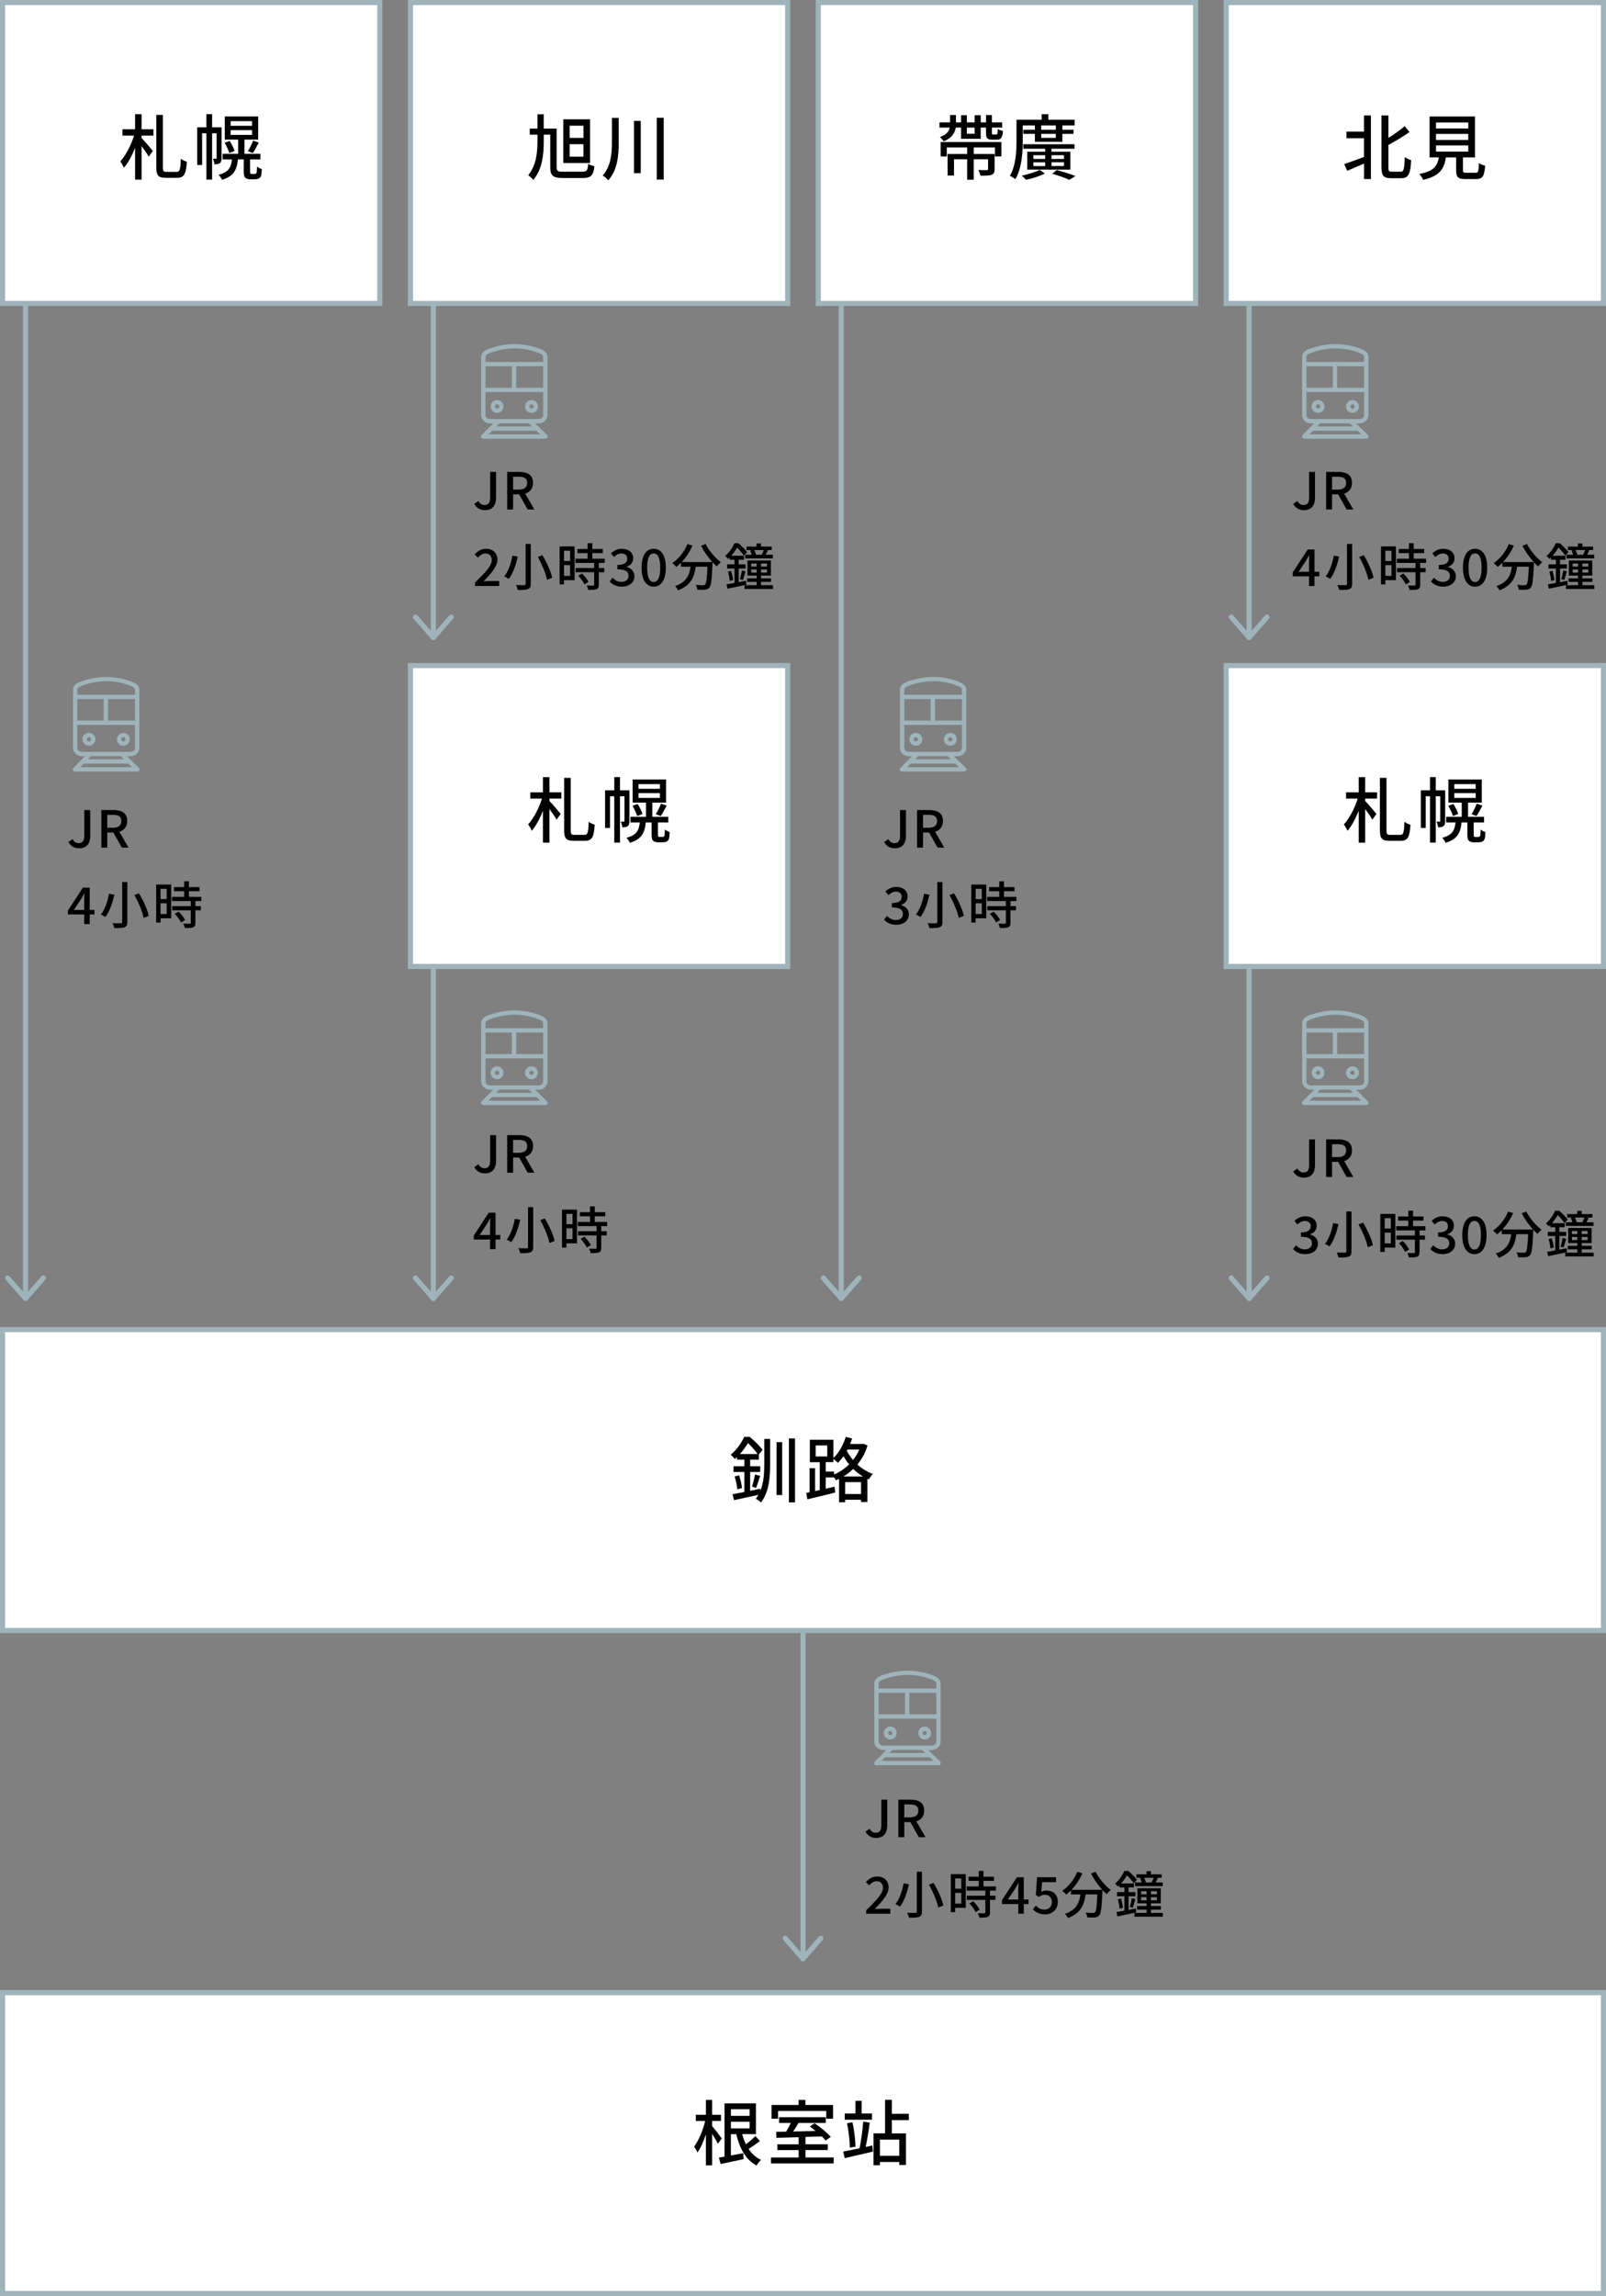 <?xml version="1.0" encoding="UTF-8"?><svg id="_レイヤー_2" xmlns="http://www.w3.org/2000/svg" viewBox="0 0 630 900.42"><rect x="0" y="0" width="630" height="900.42" fill="#808080" stroke="none"/><defs><style>.cls-1{fill:none;}.cls-1,.cls-2{stroke:#9fb4ba;stroke-linecap:round;stroke-linejoin:round;stroke-width:2px;}.cls-3,.cls-4,.cls-5,.cls-6{stroke-width:0px;}.cls-4{fill:#fff;}.cls-2,.cls-5,.cls-6{fill:#9fb4ba;}.cls-5{fill-rule:evenodd;}</style></defs><g id="_レイヤー"><path class="cls-3" d="m339.5,718.31l1.62-1.18c.62,1.14,1.42,1.6,2.38,1.6,1.48,0,2.22-.8,2.22-2.96v-10.02h2.32v10.24c0,2.64-1.28,4.76-4.28,4.76-1.98,0-3.34-.82-4.26-2.44Z"/><path class="cls-3" d="m352.41,705.75h4.82c3.04,0,5.32,1.1,5.32,4.28,0,2.28-1.22,3.64-3.08,4.22l3.6,6.24h-2.62l-3.34-5.94h-2.38v5.94h-2.32v-14.74Zm4.54,6.94c2.14,0,3.3-.88,3.3-2.66s-1.16-2.4-3.3-2.4h-2.22v5.06h2.22Z"/><path class="cls-3" d="m339.78,749.15c4.1-4.02,6.58-6.58,6.58-8.82,0-1.56-.84-2.6-2.5-2.6-1.16,0-2.12.74-2.9,1.64l-1.3-1.28c1.26-1.36,2.56-2.2,4.48-2.2,2.7,0,4.44,1.72,4.44,4.32s-2.38,5.26-5.44,8.46c.74-.08,1.68-.14,2.4-.14h3.74v1.96h-9.5v-1.34Z"/><path class="cls-3" d="m356.56,738.95c-.66,2.92-1.78,6.54-3.52,8.76-.46-.34-1.28-.8-1.78-.98,1.68-2.08,2.74-5.52,3.2-8.16l2.1.38Zm5.1-4.96v15.62c0,1.24-.32,1.78-1.1,2.1-.8.3-2.08.36-3.98.34-.12-.52-.44-1.4-.74-1.94,1.36.06,2.82.06,3.24.04.42-.02.56-.14.56-.54v-15.62h2.02Zm4.56,4.42c1.7,2.78,3.34,6.42,3.84,8.84l-2.02.8c-.42-2.36-2-6.08-3.62-8.96l1.8-.68Z"/><path class="cls-3" d="m378.85,748.19h-4.16v1.68h-1.72v-14.9h5.88v13.22Zm-4.16-11.54v4.02h2.4v-4.02h-2.4Zm2.4,9.88v-4.22h-2.4v4.22h2.4Zm11.26-5.1v2h2.14v1.64h-2.14v4.92c0,.96-.22,1.46-.88,1.74-.7.28-1.72.3-3.28.3-.08-.5-.34-1.22-.6-1.74,1.12.04,2.22.04,2.52.04.32-.02.42-.1.42-.38v-4.88h-7.28v-1.64h7.28v-2h-7.34v-1.64h4.76v-2.2h-4v-1.62h4v-2.28h1.86v2.28h4.12v1.62h-4.12v2.2h4.86v1.64h-2.32Zm-6.56,4.14c.96,1,2.06,2.36,2.5,3.32l-1.58.96c-.42-.96-1.46-2.38-2.42-3.42l1.5-.86Z"/><path class="cls-3" d="m399.45,746.69h-6.38v-1.54l5.86-8.98h2.68v8.74h1.86v1.78h-1.86v3.8h-2.16v-3.8Zm0-1.78v-3.62c0-.8.06-2.08.1-2.88h-.08c-.36.72-.76,1.4-1.18,2.14l-2.9,4.36h4.06Z"/><path class="cls-3" d="m405.18,748.79l1.1-1.5c.84.84,1.9,1.58,3.44,1.58,1.66,0,2.92-1.12,2.92-2.94s-1.12-2.88-2.8-2.88c-.94,0-1.5.28-2.36.84l-1.12-.72.44-7h7.46v1.94h-5.46l-.34,3.78c.64-.32,1.22-.5,2.02-.5,2.46,0,4.48,1.38,4.48,4.46s-2.38,4.9-4.96,4.9c-2.32,0-3.78-.94-4.82-1.96Z"/><path class="cls-3" d="m429.75,734.01c1.28,2.6,3.8,5.54,5.96,7.14-.48.4-1.2,1.14-1.56,1.66-.54-.46-1.12-1.02-1.68-1.64,0,.18,0,.6-.02.78-.26,6.06-.54,8.38-1.22,9.16-.46.58-.92.72-1.64.82-.68.08-1.9.06-3.1,0-.02-.56-.28-1.34-.62-1.88,1.22.12,2.36.14,2.82.14.4,0,.64-.06.86-.28.46-.48.72-2.36.92-7h-4.62c-.5,3.88-1.78,7.38-6.92,9.26-.2-.48-.76-1.28-1.18-1.66,4.6-1.52,5.66-4.44,6.08-7.6h-3.74v-1.54c-.58.6-1.2,1.14-1.82,1.62-.34-.4-1.14-1.14-1.58-1.48,2.48-1.68,4.68-4.42,5.92-7.46l1.98.58c-1.04,2.42-2.54,4.66-4.24,6.46h12.04c-1.66-1.82-3.3-4.14-4.44-6.36l1.8-.72Z"/><path class="cls-3" d="m445.71,749.97c-2.58.58-5.32,1.14-7.38,1.56l-.38-1.7c.88-.14,1.96-.32,3.14-.54v-5.66h-2.92v-1.62h2.92v-1.82h-1.92v-.88c-.2.18-.4.38-.62.58-.24-.38-.8-.94-1.14-1.18,1.74-1.48,2.98-3.44,3.62-5h1.58c1.2,1.02,2.66,2.46,3.38,3.46l-1.22,1.42c-.56-.86-1.66-2.2-2.7-3.16-.56.98-1.3,2.1-2.26,3.18h5v1.58h-2.1v1.82h2.7v1.62h-2.7v5.36c.94-.18,1.92-.38,2.86-.56l.14,1.54Zm-5.98-5.44c.38,1.18.7,2.64.78,3.62l-1.32.34c-.04-.98-.34-2.5-.68-3.64l1.22-.32Zm3.48,3.28c.3-.94.64-2.44.78-3.44l1.4.36c-.34,1.16-.7,2.5-1,3.4l-1.18-.32Zm12.96,2.36v1.48h-11.16v-1.48h4.76v-1.3h-3.74v-1.38h3.74v-1.08h-3.6v-5.92h9.18v5.92h-3.86v1.08h3.92v1.38h-3.92v1.3h4.68Zm-8.32-13.78h-2.06v-1.36h3.94v-1.24h1.76v1.24h4.2v1.36h-2.08l.6.16c-.3.6-.6,1.2-.88,1.68h2.78v1.44h-10.86v-1.44h2.58c-.12-.52-.38-1.2-.62-1.7l.64-.14Zm-.2,6.48h2.12v-1.2h-2.12v1.2Zm2.12,2.36v-1.22h-2.12v1.22h2.12Zm1.98-7.04c.28-.5.6-1.22.8-1.8h-3.76c.32.6.62,1.3.7,1.76l-.32.08h2.72l-.14-.04Zm2.06,3.48h-2.32v1.2h2.32v-1.2Zm0,2.34h-2.32v1.22h2.32v-1.22Z"/><polyline class="cls-1" points="322 760.12 315 768.12 308 760.12"/><line class="cls-2" x1="315" y1="638.12" x2="315" y2="768.12"/><path class="cls-5" d="m356.07,655.17c-3.27,0-6.57.61-9.87,1.76-.03.01-.06.02-.09.03-.03,0-.05.02-.08.03h-.01c-.66.24-1.34.52-1.92.99-.61.49-1.11,1.26-1.11,2.19v2.78h0s0,.04,0,.07c0,.03,0,.05,0,.08v19.9c0,1.81,1.57,3.25,3.41,3.25h1.3l-4.52,4.57c-.63.63-.1,1.44.71,1.44h24.2c.98,0,1.25-.94.66-1.51-1.55-1.51-3.08-3-4.62-4.49h1.45c1.84,0,3.41-1.44,3.41-3.25v-22.83c0-.93-.51-1.69-1.12-2.17-.61-.48-1.31-.77-1.99-1.03-3.23-1.21-6.51-1.8-9.81-1.79h0Zm0,1.67c3.1,0,6.17.55,9.22,1.7.63.24,1.2.49,1.54.76.34.27.47.46.47.86v2h-22.63v-2c0-.4.13-.6.47-.87.33-.26.85-.51,1.45-.72,0,0,.02,0,.03,0h0s.04-.02.05-.03c.03,0,.05-.02.08-.03,3.14-1.11,6.24-1.67,9.31-1.67h0Zm-11.39,7.01h10.34v8.44h-10.34v-8.44Zm12.03,0h10.6v8.44h-10.6v-8.44Zm-12.03,10.13h22.63v9.01c0,.84-.75,1.57-1.73,1.57h-19.18c-.98,0-1.73-.73-1.73-1.57v-9.01h0Zm5.4,12.26h11.63l1.25,1.21h-14.08l1.2-1.21Zm-2.86,2.9h17.48l1.46,1.42h-20.35l1.41-1.42h0Z"/><path class="cls-5" d="m349.23,677.09c-1.39,0-2.53,1.14-2.53,2.53s1.14,2.53,2.53,2.53,2.53-1.14,2.53-2.53-1.14-2.53-2.53-2.53Zm0,1.69c.48,0,.84.37.84.84s-.37.84-.84.84-.84-.37-.84-.84.37-.84.84-.84Z"/><path class="cls-5" d="m362.74,677.1c-1.39,0-2.53,1.14-2.53,2.53s1.14,2.53,2.53,2.53,2.53-1.14,2.53-2.53-1.14-2.53-2.53-2.53Zm0,1.69c.48,0,.84.37.84.84s-.37.84-.84.84-.84-.37-.84-.84.37-.84.84-.84Z"/><rect class="cls-4" x="1" y="1" width="148" height="118"/><path class="cls-6" d="m148,2v116H2V2h146m2-2H0v120h150V0h0Z"/><path class="cls-3" d="m55.54,50.71h4.65v2.46h-4.65v.95c1.04,1.06,3.81,4.28,4.42,5.07l-1.62,2.24c-.56-1.04-1.74-2.72-2.8-4.14v13.16h-2.55v-12.52c-1.2,3.08-2.77,6.02-4.4,7.87-.28-.76-.95-1.88-1.4-2.52,2.16-2.32,4.28-6.44,5.4-10.11h-4.56v-2.46h4.96v-5.94h2.55v5.94Zm13.78,16.69c1.23,0,1.46-1.01,1.62-5.12.59.45,1.65.95,2.35,1.15-.31,4.65-.95,6.3-3.81,6.3h-4.42c-2.97,0-3.75-.9-3.75-4.2v-20.47h2.58v20.52c0,1.54.25,1.82,1.46,1.82h3.98Z"/><path class="cls-3" d="m86.9,61.97c0,.9-.11,1.6-.64,1.99-.53.42-1.18.48-2.13.48-.03-.64-.34-1.62-.64-2.21h1.26c.17,0,.22-.06.22-.31v-9.66h-1.76v18.17h-2.24v-18.17h-1.68v12.43h-1.93v-14.76h3.61v-5.18h2.24v5.18h3.7v12.04Zm12.8,6.24c.22,0,.5,0,.64-.08.14-.06.28-.25.36-.59.06-.36.08-1.18.11-2.24.42.42,1.29.81,1.9,1.04-.06,1.09-.17,2.27-.34,2.72-.2.5-.53.81-.98,1.01-.39.17-1.09.25-1.6.25h-1.62c-.7,0-1.43-.17-1.88-.56-.5-.42-.67-.95-.67-2.58v-4.65h-2.3c-.39,4.09-1.62,6.58-6.24,7.98-.22-.59-.87-1.51-1.34-1.96,3.95-1.04,4.9-2.86,5.24-6.02h-3.67v-2.21h6.1v-5.57h-5.24v-9.07h13.1v9.07h-5.38v5.57h6.27v2.21h-4.06v4.79c0,.42.03.67.17.79.11.08.25.11.5.11h.9Zm-9.58-12.94c.78,1.23,1.6,2.88,1.9,3.92l-2.07.84c-.28-1.06-1.09-2.77-1.82-4.03l1.99-.73Zm.36-5.94h8.4v-1.82h-8.4v1.82Zm0,3.58h8.4v-1.88h-8.4v1.88Zm6.75,6.38c.73-1.09,1.6-2.91,2.07-4.14l2.21.78c-.76,1.48-1.62,3.05-2.32,4.09l-1.96-.73Z"/><rect class="cls-4" x="161" y="1" width="148" height="118"/><path class="cls-6" d="m308,2v116h-146V2h146m2-2h-150v120h150V0h0Z"/><path class="cls-3" d="m228.42,67.35c1.79,0,2.1-.53,2.32-3.11.62.39,1.68.81,2.44.95-.42,3.53-1.26,4.62-4.59,4.62h-7.7c-3.89,0-5.04-.84-5.04-4.26v-12.74h-2.55v2.35c0,5.63-.5,10.92-4.06,15.4-.48-.59-1.37-1.37-2.02-1.85,3.19-4,3.61-8.82,3.61-13.55v-2.35h-3.02v-2.38h3.02v-5.63h2.46v5.63h5.07v15.09c0,1.54.36,1.82,2.6,1.82h7.45Zm3.05-3.42h-10.5v-17.14h10.5v17.14Zm-2.58-14.64h-5.43v4.79h5.43v-4.79Zm0,7.25h-5.43v4.9h5.43v-4.9Z"/><path class="cls-3" d="m242.7,46.23v9.49c0,5.35-.42,10.81-4.06,14.98-.5-.59-1.54-1.46-2.21-1.88,3.22-3.67,3.61-8.4,3.61-13.1v-9.49h2.66Zm8.65,1.18v20.52h-2.66v-20.52h2.66Zm9.02-1.23v24.25h-2.74v-24.25h2.74Z"/><rect class="cls-4" x="321" y="1" width="148" height="118"/><path class="cls-6" d="m468,2v116h-146V2h146m2-2h-150v120h150V0h0Z"/><path class="cls-3" d="m374.92,50.04c-.31,1.99-1.43,4.03-4.73,5.4-.31-.5-.98-1.29-1.48-1.71,2.66-.87,3.58-2.32,3.86-3.7h-4.03v-2.04h4.14v-2.86h2.32v2.86h2.02v-2.8h2.27v2.8h3.05v-2.8h2.38v2.8h2.07v-2.86h2.32v2.86h4.03v2.04h-4.03v2.02c0,.62.06.7.5.7h1.23c.42,0,.5-.31.56-2.18.48.34,1.4.67,2.04.84-.22,2.6-.81,3.36-2.35,3.36h-1.9c-1.99,0-2.41-.64-2.41-2.72v-2.02h-2.07v4.4h-7.7v-4.4h-2.1Zm-5.91,5.66h23.8v5.66h-2.52v-3.53h-8.32v2.55h8.2v5.94c0,1.18-.28,1.88-1.2,2.24-.92.34-2.3.34-4.37.34-.11-.64-.45-1.6-.81-2.24,1.43.06,2.91.06,3.28.06.42-.03.53-.11.53-.45v-3.81h-5.63v8.01h-2.58v-8.01h-5.15v6.38h-2.52v-8.46h7.67v-2.55h-7.98v3.53h-2.41v-5.66Zm10.28-5.66v2.41h3.05v-2.41h-3.05Z"/><path class="cls-3" d="m401.22,55.11c0,4.45-.36,10.89-2.91,15.15-.48-.39-1.57-1.06-2.16-1.32,2.38-4,2.6-9.69,2.6-13.83v-8.15h9.86v-2.18h2.63v2.18h10.3v2.24h-4.79v1.68h4.37v1.62h-4.37v3.11h-10.78v-3.11h-4.56v-1.62h4.56v-1.68h-4.76v5.91Zm8.65,12.94c-1.96,1.01-5.04,2.02-7.42,2.46-.36-.45-1.09-1.21-1.6-1.65,2.41-.45,5.46-1.43,7-2.24l2.02,1.43Zm2.6-9.72v1.18h7.42v7h-16.91v-7h7.03v-1.18h-8.6v-1.76h20.08v1.76h-9.02Zm-7.11,4h4.65v-1.46h-4.65v1.46Zm0,2.8h4.65v-1.48h-4.65v1.48Zm8.82-15.93h-5.74v1.68h5.74v-1.68Zm0,3.3h-5.74v1.57h5.74v-1.57Zm-1.71,8.37v1.46h4.93v-1.46h-4.93Zm4.93,2.77h-4.93v1.48h4.93v-1.48Zm-2.86,3.05c2.6.7,5.6,1.65,7.36,2.35l-2.41,1.48c-1.48-.67-4.14-1.65-6.72-2.38l1.76-1.46Z"/><rect class="cls-4" x="1" y="521.42" width="628" height="118"/><path class="cls-6" d="m628,522.42v116H2v-116h626m2-2H0v120h630v-120h0Z"/><path class="cls-3" d="m299.8,564.3h2.3v9.69c0,5.38-.34,10.86-3.56,15.23-.48-.45-1.43-1.18-2.04-1.48.36-.48.7-.98.98-1.51-3.36.76-6.89,1.48-9.52,2.07l-.62-2.32c1.29-.25,2.88-.53,4.65-.9v-7.84h-4.26v-2.24h4.26v-2.6h-2.88v-.98c-.28.25-.56.53-.87.78-.36-.56-1.15-1.37-1.62-1.71,2.55-2.07,4.34-4.82,5.29-7h2.21c1.79,1.48,3.98,3.61,5.04,5.1l-1.48,1.74v2.07h-3.42v2.6h3.95v2.24h-3.95v7.39c1.29-.25,2.63-.53,3.95-.81l.06.78c1.34-3.28,1.54-6.94,1.54-10.64v-9.66Zm-9.88,14.28c.56,1.57,1.04,3.61,1.15,4.96l-1.85.53c-.08-1.37-.53-3.47-1.04-5.04l1.74-.45Zm7.28-8.37c-.9-1.26-2.41-3.02-3.81-4.31-.78,1.34-1.82,2.86-3.14,4.31h6.94Zm-2.18,12.79c.39-1.29.92-3.36,1.15-4.76l2.02.56c-.53,1.62-1.09,3.47-1.6,4.68l-1.57-.48Zm9.6-17.44h2.21v20.72h-2.21v-20.72Zm7.25-1.46v25.06h-2.41v-25.06h2.41Z"/><path class="cls-3" d="m340.32,566.85c-.87,2.91-2.27,5.4-4,7.48,1.71,1.54,3.72,2.83,6.1,3.67-.5.48-1.26,1.51-1.6,2.16l-.56-.22v9.1h-2.49v-.9h-6.24v.98h-2.38v-9.16c-.42.2-.81.39-1.23.56-.17-.34-.45-.76-.73-1.15v.03h-3.28v4.42l3.47-.81.25,2.3c-3.84.98-7.9,1.96-10.92,2.66l-.45-2.52c.42-.08.87-.17,1.34-.25v-9.44h2.13v8.99l1.85-.42v-10.92h-3.89v-8.79h9.24v7.17c2.1-2.04,3.86-5.07,4.84-8.29l2.52.62c-.25.73-.53,1.46-.84,2.16h4.76l.45-.11,1.65.7Zm-20.36,4.31h4.56v-4.31h-4.56v4.31Zm7.22,7.08c2.1-.9,4.14-2.24,5.91-3.98-.9-1.06-1.6-2.16-2.21-3.22-.67.98-1.43,1.88-2.16,2.63-.39-.42-1.2-1.09-1.79-1.54v1.26h-3.02v3.7h3.28v1.15Zm11.37.78c-1.46-.84-2.74-1.88-3.86-2.97-1.18,1.15-2.49,2.16-3.86,2.97h7.73Zm-.78,6.86v-4.65h-6.24v4.65h6.24Zm-5.35-17.42l-.25.5c.64,1.2,1.43,2.41,2.44,3.58,1.01-1.23,1.85-2.6,2.49-4.09h-4.68Z"/><rect class="cls-4" x="1" y="781.42" width="628" height="118"/><path class="cls-6" d="m628,782.42v116H2v-116h626m2-2H0v120h630v-120h0Z"/><path class="cls-3" d="m281.59,840.68c-.45-.95-1.37-2.52-2.24-3.87v12.35h-2.44v-12.12c-.92,2.8-2.1,5.4-3.33,7.11-.28-.73-.9-1.76-1.29-2.35,1.76-2.32,3.5-6.44,4.34-10.05h-3.67v-2.41h3.95v-5.85h2.44v5.85h3.47v2.41h-3.47v1.99c.81.92,3.25,4.14,3.78,4.9l-1.54,2.04Zm16.52-1.04c-1.43,1.04-3.05,2.21-4.45,3.08,1.26,1.9,2.86,3.39,4.87,4.31-.56.5-1.37,1.51-1.74,2.21-4.23-2.24-6.64-6.69-7.98-12.32h-2.1v8.37c1.54-.28,3.19-.59,4.84-.9l.17,2.32c-3.14.7-6.47,1.37-9.02,1.93l-.7-2.52c.64-.11,1.4-.22,2.21-.36v-20.89h12.32v12.04h-5.4c.39,1.43.87,2.77,1.48,4,1.32-1.01,2.77-2.27,3.72-3.25l1.76,1.96Zm-11.4-12.49v2.6h7.34v-2.6h-7.34Zm0,7.53h7.34v-2.63h-7.34v2.63Z"/><path class="cls-3" d="m327.03,846.08v2.32h-24.58v-2.32h10.84v-2.91h-8.34v-2.27h8.34v-2.77c-3.28.08-6.33.17-8.71.25l-.11-2.38c1.15,0,2.49-.03,3.92-.06.64-1.04,1.32-2.3,1.85-3.42h-4.62v-2.24h18.31v2.24h-10.67c-.67,1.12-1.4,2.32-2.13,3.36,2.77-.06,5.8-.14,8.82-.2-.76-.62-1.54-1.23-2.27-1.74l1.88-1.29c2.24,1.51,5.01,3.78,6.33,5.35l-2.04,1.43c-.36-.48-.9-1.04-1.48-1.62-2.13.08-4.31.14-6.41.22v2.86h8.76v2.27h-8.76v2.91h11.09Zm-21.81-15.2h-2.55v-5.4h10.61v-1.99h2.66v1.99h10.84v5.4h-2.66v-3.05h-18.9v3.05Z"/><path class="cls-3" d="m342.18,841.35l.25,2.41c-3.86.92-8.01,1.88-11.09,2.58l-.53-2.6c1.74-.31,4-.78,6.47-1.29l-.08-.03c.56-2.72,1.2-7.25,1.43-10.44l2.55.45c-.42,3.14-1.01,6.86-1.6,9.52l2.6-.59Zm-.11-10.08h-10.7v-2.44h4.2v-4.98h2.44v4.98h4.06v2.44Zm-8.71,10.92c0-2.55-.45-6.5-1.09-9.55l2.13-.36c.67,3.02,1.15,6.92,1.2,9.55l-2.24.36Zm16.49-10.75v5.18h5.54v12.4h-2.63v-1.18h-7.59v1.29h-2.52v-12.52h4.54v-13.16h2.66v5.49h6.66v2.49h-6.66Zm2.91,7.64h-7.59v6.33h7.59v-6.33Z"/><rect class="cls-4" x="481" y="1" width="148" height="118"/><path class="cls-6" d="m628,2v116h-146V2h146m2-2h-150v120h150V0h0Z"/><path class="cls-3" d="m535.09,45.28h2.69v24.92h-2.69v-6.05c-2.32,1.01-4.7,2.04-6.61,2.83l-1.18-2.63c1.93-.64,4.87-1.71,7.78-2.8v-7.34h-6.89v-2.6h6.89v-6.33Zm14.42,22.06c1.2,0,1.37-1.2,1.57-5.74.67.5,1.76,1.04,2.49,1.2-.25,5.18-.95,7.08-3.84,7.08h-4.14c-2.83,0-3.67-.98-3.67-4.37v-20.24h2.72v8.82c2.38-1.46,4.73-3.19,6.36-4.62l1.9,2.3c-2.38,1.74-5.43,3.53-8.26,5.07v8.74c0,1.51.2,1.76,1.32,1.76h3.56Z"/><path class="cls-3" d="m578.77,67.77c1.09,0,1.26-.45,1.37-3.84.56.48,1.71.87,2.44,1.06-.31,4.2-1.04,5.24-3.56,5.24h-4.14c-2.94,0-3.67-.78-3.67-3.42v-5.07h-4.03c-.64,4.45-2.38,7.31-8.93,8.79-.25-.67-.95-1.76-1.48-2.3,5.74-1.12,7.11-3.16,7.64-6.5h-3.61v-16.04h17.81v16.04h-4.73v5.07c0,.84.2.95,1.32.95h3.58Zm-15.46-17.39h12.66v-2.35h-12.66v2.35Zm0,4.51h12.66v-2.38h-12.66v2.38Zm0,4.56h12.66v-2.41h-12.66v2.41Z"/><rect class="cls-4" x="161" y="261" width="148" height="118"/><path class="cls-6" d="m308,262v116h-146v-116h146m2-2h-150v120h150v-120h0Z"/><path class="cls-3" d="m215.54,310.71h4.65v2.46h-4.65v.95c1.04,1.06,3.81,4.28,4.42,5.07l-1.62,2.24c-.56-1.04-1.74-2.71-2.8-4.14v13.16h-2.55v-12.52c-1.2,3.08-2.77,6.02-4.4,7.87-.28-.76-.95-1.88-1.4-2.52,2.16-2.32,4.28-6.44,5.4-10.11h-4.56v-2.46h4.96v-5.94h2.55v5.94Zm13.78,16.69c1.23,0,1.46-1.01,1.62-5.12.59.45,1.65.95,2.35,1.15-.31,4.65-.95,6.3-3.81,6.3h-4.42c-2.97,0-3.75-.9-3.75-4.2v-20.47h2.58v20.52c0,1.54.25,1.82,1.46,1.82h3.98Z"/><path class="cls-3" d="m246.9,321.97c0,.9-.11,1.6-.64,1.99-.53.42-1.18.48-2.13.48-.03-.64-.34-1.62-.64-2.21h1.26c.17,0,.22-.06.22-.31v-9.66h-1.76v18.17h-2.24v-18.17h-1.68v12.43h-1.93v-14.76h3.61v-5.18h2.24v5.18h3.7v12.04Zm12.8,6.24c.22,0,.5,0,.64-.08.14-.06.28-.25.36-.59.06-.36.08-1.18.11-2.24.42.42,1.29.81,1.9,1.04-.06,1.09-.17,2.27-.34,2.72-.2.5-.53.81-.98,1.01-.39.17-1.09.25-1.6.25h-1.62c-.7,0-1.43-.17-1.88-.56-.5-.42-.67-.95-.67-2.58v-4.65h-2.3c-.39,4.09-1.62,6.58-6.24,7.98-.22-.59-.87-1.51-1.34-1.96,3.95-1.04,4.9-2.86,5.24-6.02h-3.67v-2.21h6.1v-5.57h-5.24v-9.07h13.1v9.07h-5.38v5.57h6.27v2.21h-4.06v4.79c0,.42.03.67.17.78.11.08.25.11.5.11h.9Zm-9.58-12.94c.78,1.23,1.6,2.88,1.9,3.92l-2.07.84c-.28-1.06-1.09-2.77-1.82-4.03l1.99-.73Zm.36-5.94h8.4v-1.82h-8.4v1.82Zm0,3.58h8.4v-1.88h-8.4v1.88Zm6.75,6.38c.73-1.09,1.6-2.91,2.07-4.14l2.21.78c-.76,1.48-1.62,3.05-2.32,4.09l-1.96-.73Z"/><rect class="cls-4" x="481" y="261" width="148" height="118"/><path class="cls-6" d="m628,262v116h-146v-116h146m2-2h-150v120h150v-120h0Z"/><path class="cls-3" d="m535.54,310.71h4.65v2.46h-4.65v.95c1.04,1.06,3.81,4.28,4.42,5.07l-1.62,2.24c-.56-1.04-1.74-2.72-2.8-4.14v13.16h-2.55v-12.52c-1.2,3.08-2.77,6.02-4.4,7.87-.28-.76-.95-1.88-1.4-2.52,2.16-2.32,4.28-6.44,5.4-10.11h-4.56v-2.46h4.96v-5.94h2.55v5.94Zm13.78,16.69c1.23,0,1.46-1.01,1.62-5.12.59.45,1.65.95,2.35,1.15-.31,4.65-.95,6.3-3.81,6.3h-4.42c-2.97,0-3.75-.9-3.75-4.2v-20.47h2.58v20.52c0,1.54.25,1.82,1.46,1.82h3.98Z"/><path class="cls-3" d="m566.9,321.97c0,.9-.11,1.6-.64,1.99-.53.42-1.18.48-2.13.48-.03-.64-.34-1.62-.64-2.21h1.26c.17,0,.22-.06.22-.31v-9.66h-1.76v18.17h-2.24v-18.17h-1.68v12.43h-1.93v-14.76h3.61v-5.18h2.24v5.18h3.7v12.04Zm12.8,6.24c.22,0,.5,0,.64-.08.14-.06.28-.25.36-.59.06-.36.08-1.18.11-2.24.42.42,1.29.81,1.9,1.04-.06,1.09-.17,2.27-.34,2.72-.2.5-.53.81-.98,1.01-.39.17-1.09.25-1.6.25h-1.62c-.7,0-1.43-.17-1.88-.56-.5-.42-.67-.95-.67-2.58v-4.65h-2.3c-.39,4.09-1.62,6.58-6.24,7.98-.22-.59-.87-1.51-1.34-1.96,3.95-1.04,4.9-2.86,5.24-6.02h-3.67v-2.21h6.1v-5.57h-5.24v-9.07h13.1v9.07h-5.38v5.57h6.27v2.21h-4.06v4.79c0,.42.03.67.17.79.11.08.25.11.5.11h.9Zm-9.58-12.94c.78,1.23,1.6,2.88,1.9,3.92l-2.07.84c-.28-1.06-1.09-2.77-1.82-4.03l1.99-.73Zm.36-5.94h8.4v-1.82h-8.4v1.82Zm0,3.58h8.4v-1.88h-8.4v1.88Zm6.75,6.38c.73-1.09,1.6-2.91,2.07-4.14l2.21.78c-.76,1.48-1.62,3.05-2.32,4.09l-1.96-.73Z"/><polyline class="cls-1" points="177 242 170 250 163 242"/><line class="cls-2" x1="170" y1="120" x2="170" y2="250"/><polyline class="cls-1" points="177 501.19 170 509.19 163 501.19"/><line class="cls-2" x1="170" y1="379.19" x2="170" y2="509.19"/><polyline class="cls-1" points="497 242 490 250 483 242"/><line class="cls-2" x1="490" y1="120" x2="490" y2="250"/><polyline class="cls-1" points="497 501.19 490 509.19 483 501.19"/><line class="cls-2" x1="490" y1="379.19" x2="490" y2="509.19"/><path class="cls-3" d="m507.31,197.63l1.62-1.18c.62,1.14,1.42,1.6,2.38,1.6,1.48,0,2.22-.8,2.22-2.96v-10.02h2.32v10.24c0,2.64-1.28,4.76-4.28,4.76-1.98,0-3.34-.82-4.26-2.44Z"/><path class="cls-3" d="m520.22,185.07h4.82c3.04,0,5.32,1.1,5.32,4.28,0,2.28-1.22,3.64-3.08,4.22l3.6,6.24h-2.62l-3.34-5.94h-2.38v5.94h-2.32v-14.74Zm4.54,6.94c2.14,0,3.3-.88,3.3-2.66s-1.16-2.4-3.3-2.4h-2.22v5.06h2.22Z"/><path class="cls-3" d="m513.49,226.01h-6.38v-1.54l5.86-8.98h2.68v8.74h1.86v1.78h-1.86v3.8h-2.16v-3.8Zm0-1.78v-3.62c0-.8.06-2.08.1-2.88h-.08c-.36.72-.76,1.4-1.18,2.14l-2.9,4.36h4.06Z"/><path class="cls-3" d="m525.32,218.27c-.66,2.92-1.78,6.54-3.52,8.76-.46-.34-1.28-.8-1.78-.98,1.68-2.08,2.74-5.52,3.2-8.16l2.1.38Zm5.1-4.96v15.62c0,1.24-.32,1.78-1.1,2.1-.8.3-2.08.36-3.98.34-.12-.52-.44-1.4-.74-1.94,1.36.06,2.82.06,3.24.04.42-.02.56-.14.56-.54v-15.62h2.02Zm4.56,4.42c1.7,2.78,3.34,6.42,3.84,8.84l-2.02.8c-.42-2.36-2-6.08-3.62-8.96l1.8-.68Z"/><path class="cls-3" d="m547.61,227.51h-4.16v1.68h-1.72v-14.9h5.88v13.22Zm-4.16-11.54v4.02h2.4v-4.02h-2.4Zm2.4,9.88v-4.22h-2.4v4.22h2.4Zm11.26-5.1v2h2.14v1.64h-2.14v4.92c0,.96-.22,1.46-.88,1.74-.7.28-1.72.3-3.28.3-.08-.5-.34-1.22-.6-1.74,1.12.04,2.22.04,2.52.04.32-.02.42-.1.42-.38v-4.88h-7.28v-1.64h7.28v-2h-7.34v-1.64h4.76v-2.2h-4v-1.62h4v-2.28h1.86v2.28h4.12v1.62h-4.12v2.2h4.86v1.64h-2.32Zm-6.56,4.14c.96,1,2.06,2.36,2.5,3.32l-1.58.96c-.42-.96-1.46-2.38-2.42-3.42l1.5-.86Z"/><path class="cls-3" d="m561.37,228.05l1.12-1.48c.86.88,1.96,1.62,3.48,1.62,1.66,0,2.8-.9,2.8-2.34,0-1.58-1.04-2.6-4.36-2.6v-1.7c2.9,0,3.86-1.06,3.86-2.44,0-1.28-.86-2.06-2.26-2.06-1.14,0-2.1.56-2.94,1.4l-1.2-1.44c1.16-1.06,2.52-1.8,4.22-1.8,2.64,0,4.5,1.36,4.5,3.72,0,1.66-.98,2.76-2.54,3.34v.1c1.7.42,3.04,1.66,3.04,3.6,0,2.58-2.22,4.1-4.92,4.1-2.32,0-3.82-.92-4.8-2.02Z"/><path class="cls-3" d="m573.88,222.59c0-4.82,1.84-7.38,4.76-7.38s4.76,2.58,4.76,7.38-1.82,7.48-4.76,7.48-4.76-2.66-4.76-7.48Zm7.32,0c0-4.12-1.06-5.56-2.56-5.56s-2.56,1.44-2.56,5.56,1.06,5.66,2.56,5.66,2.56-1.54,2.56-5.66Z"/><path class="cls-3" d="m599.01,213.33c1.28,2.6,3.8,5.54,5.96,7.14-.48.4-1.2,1.14-1.56,1.66-.54-.46-1.12-1.02-1.68-1.64,0,.18,0,.6-.02.78-.26,6.06-.54,8.38-1.22,9.16-.46.58-.92.72-1.64.82-.68.08-1.9.06-3.1,0-.02-.56-.28-1.34-.62-1.88,1.22.12,2.36.14,2.82.14.4,0,.64-.06.86-.28.46-.48.72-2.36.92-7h-4.62c-.5,3.88-1.78,7.38-6.92,9.26-.2-.48-.76-1.28-1.18-1.66,4.6-1.52,5.66-4.44,6.08-7.6h-3.74v-1.54c-.58.6-1.2,1.14-1.82,1.62-.34-.4-1.14-1.14-1.58-1.48,2.48-1.68,4.68-4.42,5.92-7.46l1.98.58c-1.04,2.42-2.54,4.66-4.24,6.46h12.04c-1.66-1.82-3.3-4.14-4.44-6.36l1.8-.72Z"/><path class="cls-3" d="m614.97,229.29c-2.58.58-5.32,1.14-7.38,1.56l-.38-1.7c.88-.14,1.96-.32,3.14-.54v-5.66h-2.92v-1.62h2.92v-1.82h-1.92v-.88c-.2.18-.4.38-.62.58-.24-.38-.8-.94-1.14-1.18,1.74-1.48,2.98-3.44,3.62-5h1.58c1.2,1.02,2.66,2.46,3.38,3.46l-1.22,1.42c-.56-.86-1.66-2.2-2.7-3.16-.56.98-1.3,2.1-2.26,3.18h5v1.58h-2.1v1.82h2.7v1.62h-2.7v5.36c.94-.18,1.92-.38,2.86-.56l.14,1.54Zm-5.98-5.44c.38,1.18.7,2.64.78,3.62l-1.32.34c-.04-.98-.34-2.5-.68-3.64l1.22-.32Zm3.48,3.28c.3-.94.64-2.44.78-3.44l1.4.36c-.34,1.16-.7,2.5-1,3.4l-1.18-.32Zm12.96,2.36v1.48h-11.16v-1.48h4.76v-1.3h-3.74v-1.38h3.74v-1.08h-3.6v-5.92h9.18v5.92h-3.86v1.08h3.92v1.38h-3.92v1.3h4.68Zm-8.32-13.78h-2.06v-1.36h3.94v-1.24h1.76v1.24h4.2v1.36h-2.08l.6.16c-.3.6-.6,1.2-.88,1.68h2.78v1.44h-10.86v-1.44h2.58c-.12-.52-.38-1.2-.62-1.7l.64-.14Zm-.2,6.48h2.12v-1.2h-2.12v1.2Zm2.12,2.36v-1.22h-2.12v1.22h2.12Zm1.98-7.04c.28-.5.6-1.22.8-1.8h-3.76c.32.6.62,1.3.7,1.76l-.32.08h2.72l-.14-.04Zm2.06,3.48h-2.32v1.2h2.32v-1.2Zm0,2.34h-2.32v1.22h2.32v-1.22Z"/><path class="cls-3" d="m186.05,197.63l1.62-1.18c.62,1.14,1.42,1.6,2.38,1.6,1.48,0,2.22-.8,2.22-2.96v-10.02h2.32v10.24c0,2.64-1.28,4.76-4.28,4.76-1.98,0-3.34-.82-4.26-2.44Z"/><path class="cls-3" d="m198.96,185.07h4.82c3.04,0,5.32,1.1,5.32,4.28,0,2.28-1.22,3.64-3.08,4.22l3.6,6.24h-2.62l-3.34-5.94h-2.38v5.94h-2.32v-14.74Zm4.54,6.94c2.14,0,3.3-.88,3.3-2.66s-1.16-2.4-3.3-2.4h-2.22v5.06h2.22Z"/><path class="cls-3" d="m186.33,228.47c4.1-4.02,6.58-6.58,6.58-8.82,0-1.56-.84-2.6-2.5-2.6-1.16,0-2.12.74-2.9,1.64l-1.3-1.28c1.26-1.36,2.56-2.2,4.48-2.2,2.7,0,4.44,1.72,4.44,4.32s-2.38,5.26-5.44,8.46c.74-.08,1.68-.14,2.4-.14h3.74v1.96h-9.5v-1.34Z"/><path class="cls-3" d="m203.11,218.27c-.66,2.92-1.78,6.54-3.52,8.76-.46-.34-1.28-.8-1.78-.98,1.68-2.08,2.74-5.52,3.2-8.16l2.1.38Zm5.1-4.96v15.62c0,1.24-.32,1.78-1.1,2.1-.8.3-2.08.36-3.98.34-.12-.52-.44-1.4-.74-1.94,1.36.06,2.82.06,3.24.04.42-.02.56-.14.56-.54v-15.62h2.02Zm4.56,4.42c1.7,2.78,3.34,6.42,3.84,8.84l-2.02.8c-.42-2.36-2-6.08-3.62-8.96l1.8-.68Z"/><path class="cls-3" d="m225.4,227.51h-4.16v1.68h-1.72v-14.9h5.88v13.22Zm-4.16-11.54v4.02h2.4v-4.02h-2.4Zm2.4,9.88v-4.22h-2.4v4.22h2.4Zm11.26-5.1v2h2.14v1.64h-2.14v4.92c0,.96-.22,1.46-.88,1.74-.7.28-1.72.3-3.28.3-.08-.5-.34-1.22-.6-1.74,1.12.04,2.22.04,2.52.04.32-.02.42-.1.42-.38v-4.88h-7.28v-1.64h7.28v-2h-7.34v-1.64h4.76v-2.2h-4v-1.62h4v-2.28h1.86v2.28h4.12v1.62h-4.12v2.2h4.86v1.64h-2.32Zm-6.56,4.14c.96,1,2.06,2.36,2.5,3.32l-1.58.96c-.42-.96-1.46-2.38-2.42-3.42l1.5-.86Z"/><path class="cls-3" d="m239.16,228.05l1.12-1.48c.86.88,1.96,1.62,3.48,1.62,1.66,0,2.8-.9,2.8-2.34,0-1.58-1.04-2.6-4.36-2.6v-1.7c2.9,0,3.86-1.06,3.86-2.44,0-1.28-.86-2.06-2.26-2.06-1.14,0-2.1.56-2.94,1.4l-1.2-1.44c1.16-1.06,2.52-1.8,4.22-1.8,2.64,0,4.5,1.36,4.5,3.72,0,1.66-.98,2.76-2.54,3.34v.1c1.7.42,3.04,1.66,3.04,3.6,0,2.58-2.22,4.1-4.92,4.1-2.32,0-3.82-.92-4.8-2.02Z"/><path class="cls-3" d="m251.67,222.59c0-4.82,1.84-7.38,4.76-7.38s4.76,2.58,4.76,7.38-1.82,7.48-4.76,7.48-4.76-2.66-4.76-7.48Zm7.32,0c0-4.12-1.06-5.56-2.56-5.56s-2.56,1.44-2.56,5.56,1.06,5.66,2.56,5.66,2.56-1.54,2.56-5.66Z"/><path class="cls-3" d="m276.8,213.33c1.28,2.6,3.8,5.54,5.96,7.14-.48.4-1.2,1.14-1.56,1.66-.54-.46-1.12-1.02-1.68-1.64,0,.18,0,.6-.02.78-.26,6.06-.54,8.38-1.22,9.16-.46.58-.92.72-1.64.82-.68.08-1.9.06-3.1,0-.02-.56-.28-1.34-.62-1.88,1.22.12,2.36.14,2.82.14.4,0,.64-.06.86-.28.46-.48.72-2.36.92-7h-4.62c-.5,3.88-1.78,7.38-6.92,9.26-.2-.48-.76-1.28-1.18-1.66,4.6-1.52,5.66-4.44,6.08-7.6h-3.74v-1.54c-.58.6-1.2,1.14-1.82,1.62-.34-.4-1.14-1.14-1.58-1.48,2.48-1.68,4.68-4.42,5.92-7.46l1.98.58c-1.04,2.42-2.54,4.66-4.24,6.46h12.04c-1.66-1.82-3.3-4.14-4.44-6.36l1.8-.72Z"/><path class="cls-3" d="m292.76,229.29c-2.58.58-5.32,1.14-7.38,1.56l-.38-1.7c.88-.14,1.96-.32,3.14-.54v-5.66h-2.92v-1.62h2.92v-1.82h-1.92v-.88c-.2.18-.4.38-.62.58-.24-.38-.8-.94-1.14-1.18,1.74-1.48,2.98-3.44,3.62-5h1.58c1.2,1.02,2.66,2.46,3.38,3.46l-1.22,1.42c-.56-.86-1.66-2.2-2.7-3.16-.56.98-1.3,2.1-2.26,3.18h5v1.58h-2.1v1.82h2.7v1.62h-2.7v5.36c.94-.18,1.92-.38,2.86-.56l.14,1.54Zm-5.98-5.44c.38,1.18.7,2.64.78,3.62l-1.32.34c-.04-.98-.34-2.5-.68-3.64l1.22-.32Zm3.48,3.28c.3-.94.64-2.44.78-3.44l1.4.36c-.34,1.16-.7,2.5-1,3.4l-1.18-.32Zm12.96,2.36v1.48h-11.16v-1.48h4.76v-1.3h-3.74v-1.38h3.74v-1.08h-3.6v-5.92h9.18v5.92h-3.86v1.08h3.92v1.38h-3.92v1.3h4.68Zm-8.32-13.78h-2.06v-1.36h3.94v-1.24h1.76v1.24h4.2v1.36h-2.08l.6.16c-.3.6-.6,1.2-.88,1.68h2.78v1.44h-10.86v-1.44h2.58c-.12-.52-.38-1.2-.62-1.7l.64-.14Zm-.2,6.48h2.12v-1.2h-2.12v1.2Zm2.12,2.36v-1.22h-2.12v1.22h2.12Zm1.98-7.04c.28-.5.6-1.22.8-1.8h-3.76c.32.6.62,1.3.7,1.76l-.32.08h2.72l-.14-.04Zm2.06,3.48h-2.32v1.2h2.32v-1.2Zm0,2.34h-2.32v1.22h2.32v-1.22Z"/><path class="cls-3" d="m186.05,457.71l1.62-1.18c.62,1.14,1.42,1.6,2.38,1.6,1.48,0,2.22-.8,2.22-2.96v-10.02h2.32v10.24c0,2.64-1.28,4.76-4.28,4.76-1.98,0-3.34-.82-4.26-2.44Z"/><path class="cls-3" d="m198.96,445.15h4.82c3.04,0,5.32,1.1,5.32,4.28,0,2.28-1.22,3.64-3.08,4.22l3.6,6.24h-2.62l-3.34-5.94h-2.38v5.94h-2.32v-14.74Zm4.54,6.94c2.14,0,3.3-.88,3.3-2.66s-1.16-2.4-3.3-2.4h-2.22v5.06h2.22Z"/><path class="cls-3" d="m192.23,486.09h-6.38v-1.54l5.86-8.98h2.68v8.74h1.86v1.78h-1.86v3.8h-2.16v-3.8Zm0-1.78v-3.62c0-.8.06-2.08.1-2.88h-.08c-.36.72-.76,1.4-1.18,2.14l-2.9,4.36h4.06Z"/><path class="cls-3" d="m204.06,478.35c-.66,2.92-1.78,6.54-3.52,8.76-.46-.34-1.28-.8-1.78-.98,1.68-2.08,2.74-5.52,3.2-8.16l2.1.38Zm5.1-4.96v15.62c0,1.24-.32,1.78-1.1,2.1-.8.3-2.08.36-3.98.34-.12-.52-.44-1.4-.74-1.94,1.36.06,2.82.06,3.24.04.42-.02.56-.14.56-.54v-15.62h2.02Zm4.56,4.42c1.7,2.78,3.34,6.42,3.84,8.84l-2.02.8c-.42-2.36-2-6.08-3.62-8.96l1.8-.68Z"/><path class="cls-3" d="m226.35,487.59h-4.16v1.68h-1.72v-14.9h5.88v13.22Zm-4.16-11.54v4.02h2.4v-4.02h-2.4Zm2.4,9.88v-4.22h-2.4v4.22h2.4Zm11.26-5.1v2h2.14v1.64h-2.14v4.92c0,.96-.22,1.46-.88,1.74-.7.28-1.72.3-3.28.3-.08-.5-.34-1.22-.6-1.74,1.12.04,2.22.04,2.52.04.32-.02.42-.1.42-.38v-4.88h-7.28v-1.64h7.28v-2h-7.34v-1.64h4.76v-2.2h-4v-1.62h4v-2.28h1.86v2.28h4.12v1.62h-4.12v2.2h4.86v1.64h-2.32Zm-6.56,4.14c.96,1,2.06,2.36,2.5,3.32l-1.58.96c-.42-.96-1.46-2.38-2.42-3.42l1.5-.86Z"/><polyline class="cls-1" points="17 501.19 10 509.19 3 501.19"/><line class="cls-2" x1="10" y1="120" x2="10" y2="509.19"/><path class="cls-3" d="m26.85,330.23l1.62-1.18c.62,1.14,1.42,1.6,2.38,1.6,1.48,0,2.22-.8,2.22-2.96v-10.02h2.32v10.24c0,2.64-1.28,4.76-4.28,4.76-1.98,0-3.34-.82-4.26-2.44Z"/><path class="cls-3" d="m39.76,317.67h4.82c3.04,0,5.32,1.1,5.32,4.28,0,2.28-1.22,3.64-3.08,4.22l3.6,6.24h-2.62l-3.34-5.94h-2.38v5.94h-2.32v-14.74Zm4.54,6.94c2.14,0,3.3-.88,3.3-2.66s-1.16-2.4-3.3-2.4h-2.22v5.06h2.22Z"/><path class="cls-3" d="m33.03,358.61h-6.38v-1.54l5.86-8.98h2.68v8.74h1.86v1.78h-1.86v3.8h-2.16v-3.8Zm0-1.78v-3.62c0-.8.06-2.08.1-2.88h-.08c-.36.72-.76,1.4-1.18,2.14l-2.9,4.36h4.06Z"/><path class="cls-3" d="m44.86,350.87c-.66,2.92-1.78,6.54-3.52,8.76-.46-.34-1.28-.8-1.78-.98,1.68-2.08,2.74-5.52,3.2-8.16l2.1.38Zm5.1-4.96v15.62c0,1.24-.32,1.78-1.1,2.1-.8.3-2.08.36-3.98.34-.12-.52-.44-1.4-.74-1.94,1.36.06,2.82.06,3.24.04.42-.02.56-.14.56-.54v-15.62h2.02Zm4.56,4.42c1.7,2.78,3.34,6.42,3.84,8.84l-2.02.8c-.42-2.36-2-6.08-3.62-8.96l1.8-.68Z"/><path class="cls-3" d="m67.15,360.11h-4.16v1.68h-1.72v-14.9h5.88v13.22Zm-4.16-11.54v4.02h2.4v-4.02h-2.4Zm2.4,9.88v-4.22h-2.4v4.22h2.4Zm11.26-5.1v2h2.14v1.64h-2.14v4.92c0,.96-.22,1.46-.88,1.74-.7.28-1.72.3-3.28.3-.08-.5-.34-1.22-.6-1.74,1.12.04,2.22.04,2.52.04.32-.02.42-.1.42-.38v-4.88h-7.28v-1.64h7.28v-2h-7.34v-1.64h4.76v-2.2h-4v-1.62h4v-2.28h1.86v2.28h4.12v1.62h-4.12v2.2h4.86v1.64h-2.32Zm-6.56,4.14c.96,1,2.06,2.36,2.5,3.32l-1.58.96c-.42-.96-1.46-2.38-2.42-3.42l1.5-.86Z"/><polyline class="cls-1" points="337 501.19 330 509.19 323 501.19"/><line class="cls-2" x1="330" y1="120" x2="330" y2="509.19"/><path class="cls-3" d="m346.85,330.23l1.62-1.18c.62,1.14,1.42,1.6,2.38,1.6,1.48,0,2.22-.8,2.22-2.96v-10.02h2.32v10.24c0,2.64-1.28,4.76-4.28,4.76-1.98,0-3.34-.82-4.26-2.44Z"/><path class="cls-3" d="m359.76,317.67h4.82c3.04,0,5.32,1.1,5.32,4.28,0,2.28-1.22,3.64-3.08,4.22l3.6,6.24h-2.62l-3.34-5.94h-2.38v5.94h-2.32v-14.74Zm4.54,6.94c2.14,0,3.3-.88,3.3-2.66s-1.16-2.4-3.3-2.4h-2.22v5.06h2.22Z"/><path class="cls-3" d="m346.81,360.65l1.12-1.48c.86.88,1.96,1.62,3.48,1.62,1.66,0,2.8-.9,2.8-2.34,0-1.58-1.04-2.6-4.36-2.6v-1.7c2.9,0,3.86-1.06,3.86-2.44,0-1.28-.86-2.06-2.26-2.06-1.14,0-2.1.56-2.94,1.4l-1.2-1.44c1.16-1.06,2.52-1.8,4.22-1.8,2.64,0,4.5,1.36,4.5,3.72,0,1.66-.98,2.76-2.54,3.34v.1c1.7.42,3.04,1.66,3.04,3.6,0,2.58-2.22,4.1-4.92,4.1-2.32,0-3.82-.92-4.8-2.02Z"/><path class="cls-3" d="m364.6,350.87c-.66,2.92-1.78,6.54-3.52,8.76-.46-.34-1.28-.8-1.78-.98,1.68-2.08,2.74-5.52,3.2-8.16l2.1.38Zm5.1-4.96v15.62c0,1.24-.32,1.78-1.1,2.1-.8.3-2.08.36-3.98.34-.12-.52-.44-1.4-.74-1.94,1.36.06,2.82.06,3.24.04.42-.02.56-.14.56-.54v-15.62h2.02Zm4.56,4.42c1.7,2.78,3.34,6.42,3.84,8.84l-2.02.8c-.42-2.36-2-6.08-3.62-8.96l1.8-.68Z"/><path class="cls-3" d="m386.89,360.11h-4.16v1.68h-1.72v-14.9h5.88v13.22Zm-4.16-11.54v4.02h2.4v-4.02h-2.4Zm2.4,9.88v-4.22h-2.4v4.22h2.4Zm11.26-5.1v2h2.14v1.64h-2.14v4.92c0,.96-.22,1.46-.88,1.74-.7.28-1.72.3-3.28.3-.08-.5-.34-1.22-.6-1.74,1.12.04,2.22.04,2.52.04.32-.02.42-.1.42-.38v-4.88h-7.28v-1.64h7.28v-2h-7.34v-1.64h4.76v-2.2h-4v-1.62h4v-2.28h1.86v2.28h4.12v1.62h-4.12v2.2h4.86v1.64h-2.32Zm-6.56,4.14c.96,1,2.06,2.36,2.5,3.32l-1.58.96c-.42-.96-1.46-2.38-2.42-3.42l1.5-.86Z"/><path class="cls-3" d="m507.31,459.39l1.62-1.18c.62,1.14,1.42,1.6,2.38,1.6,1.48,0,2.22-.8,2.22-2.96v-10.02h2.32v10.24c0,2.64-1.28,4.76-4.28,4.76-1.98,0-3.34-.82-4.26-2.44Z"/><path class="cls-3" d="m520.22,446.83h4.82c3.04,0,5.32,1.1,5.32,4.28,0,2.28-1.22,3.64-3.08,4.22l3.6,6.24h-2.62l-3.34-5.94h-2.38v5.94h-2.32v-14.74Zm4.54,6.94c2.14,0,3.3-.88,3.3-2.66s-1.16-2.4-3.3-2.4h-2.22v5.06h2.22Z"/><path class="cls-3" d="m507.27,489.81l1.12-1.48c.86.88,1.96,1.62,3.48,1.62,1.66,0,2.8-.9,2.8-2.34,0-1.58-1.04-2.6-4.36-2.6v-1.7c2.9,0,3.86-1.06,3.86-2.44,0-1.28-.86-2.06-2.26-2.06-1.14,0-2.1.56-2.94,1.4l-1.2-1.44c1.16-1.06,2.52-1.8,4.22-1.8,2.64,0,4.5,1.36,4.5,3.72,0,1.66-.98,2.76-2.54,3.34v.1c1.7.42,3.04,1.66,3.04,3.6,0,2.58-2.22,4.1-4.92,4.1-2.32,0-3.82-.92-4.8-2.02Z"/><path class="cls-3" d="m525.06,480.03c-.66,2.92-1.78,6.54-3.52,8.76-.46-.34-1.28-.8-1.78-.98,1.68-2.08,2.74-5.52,3.2-8.16l2.1.38Zm5.1-4.96v15.62c0,1.24-.32,1.78-1.1,2.1-.8.3-2.08.36-3.98.34-.12-.52-.44-1.4-.74-1.94,1.36.06,2.82.06,3.24.04.42-.02.56-.14.56-.54v-15.62h2.02Zm4.56,4.42c1.7,2.78,3.34,6.42,3.84,8.84l-2.02.8c-.42-2.36-2-6.08-3.62-8.96l1.8-.68Z"/><path class="cls-3" d="m547.35,489.27h-4.16v1.68h-1.72v-14.9h5.88v13.22Zm-4.16-11.54v4.02h2.4v-4.02h-2.4Zm2.4,9.88v-4.22h-2.4v4.22h2.4Zm11.26-5.1v2h2.14v1.64h-2.14v4.92c0,.96-.22,1.46-.88,1.74-.7.28-1.72.3-3.28.3-.08-.5-.34-1.22-.6-1.74,1.12.04,2.22.04,2.52.04.32-.02.42-.1.42-.38v-4.88h-7.28v-1.64h7.28v-2h-7.34v-1.64h4.76v-2.2h-4v-1.62h4v-2.28h1.86v2.28h4.12v1.62h-4.12v2.2h4.86v1.64h-2.32Zm-6.56,4.14c.96,1,2.06,2.36,2.5,3.32l-1.58.96c-.42-.96-1.46-2.38-2.42-3.42l1.5-.86Z"/><path class="cls-3" d="m561.11,489.81l1.12-1.48c.86.88,1.96,1.62,3.48,1.62,1.66,0,2.8-.9,2.8-2.34,0-1.58-1.04-2.6-4.36-2.6v-1.7c2.9,0,3.86-1.06,3.86-2.44,0-1.28-.86-2.06-2.26-2.06-1.14,0-2.1.56-2.94,1.4l-1.2-1.44c1.16-1.06,2.52-1.8,4.22-1.8,2.64,0,4.5,1.36,4.5,3.72,0,1.66-.98,2.76-2.54,3.34v.1c1.7.42,3.04,1.66,3.04,3.6,0,2.58-2.22,4.1-4.92,4.1-2.32,0-3.82-.92-4.8-2.02Z"/><path class="cls-3" d="m573.62,484.35c0-4.82,1.84-7.38,4.76-7.38s4.76,2.58,4.76,7.38-1.82,7.48-4.76,7.48-4.76-2.66-4.76-7.48Zm7.32,0c0-4.12-1.06-5.56-2.56-5.56s-2.56,1.44-2.56,5.56,1.06,5.66,2.56,5.66,2.56-1.54,2.56-5.66Z"/><path class="cls-3" d="m598.74,475.09c1.28,2.6,3.8,5.54,5.96,7.14-.48.4-1.2,1.14-1.56,1.66-.54-.46-1.12-1.02-1.68-1.64,0,.18,0,.6-.02.78-.26,6.06-.54,8.38-1.22,9.16-.46.58-.92.72-1.64.82-.68.08-1.9.06-3.1,0-.02-.56-.28-1.34-.62-1.88,1.22.12,2.36.14,2.82.14.4,0,.64-.06.86-.28.46-.48.72-2.36.92-7h-4.62c-.5,3.88-1.78,7.38-6.92,9.26-.2-.48-.76-1.28-1.18-1.66,4.6-1.52,5.66-4.44,6.08-7.6h-3.74v-1.54c-.58.6-1.2,1.14-1.82,1.62-.34-.4-1.14-1.14-1.58-1.48,2.48-1.68,4.68-4.42,5.92-7.46l1.98.58c-1.04,2.42-2.54,4.66-4.24,6.46h12.04c-1.66-1.82-3.3-4.14-4.44-6.36l1.8-.72Z"/><path class="cls-3" d="m614.7,491.05c-2.58.58-5.32,1.14-7.38,1.56l-.38-1.7c.88-.14,1.96-.32,3.14-.54v-5.66h-2.92v-1.62h2.92v-1.82h-1.92v-.88c-.2.18-.4.38-.62.58-.24-.38-.8-.94-1.14-1.18,1.74-1.48,2.98-3.44,3.62-5h1.58c1.2,1.02,2.66,2.46,3.38,3.46l-1.22,1.42c-.56-.86-1.66-2.2-2.7-3.16-.56.98-1.3,2.1-2.26,3.18h5v1.58h-2.1v1.82h2.7v1.62h-2.7v5.36c.94-.18,1.92-.38,2.86-.56l.14,1.54Zm-5.98-5.44c.38,1.18.7,2.64.78,3.62l-1.32.34c-.04-.98-.34-2.5-.68-3.64l1.22-.32Zm3.48,3.28c.3-.94.64-2.44.78-3.44l1.4.36c-.34,1.16-.7,2.5-1,3.4l-1.18-.32Zm12.96,2.36v1.48h-11.16v-1.48h4.76v-1.3h-3.74v-1.38h3.74v-1.08h-3.6v-5.92h9.18v5.92h-3.86v1.08h3.92v1.38h-3.92v1.3h4.68Zm-8.32-13.78h-2.06v-1.36h3.94v-1.24h1.76v1.24h4.2v1.36h-2.08l.6.16c-.3.6-.6,1.2-.88,1.68h2.78v1.44h-10.86v-1.44h2.58c-.12-.52-.38-1.2-.62-1.7l.64-.14Zm-.2,6.48h2.12v-1.2h-2.12v1.2Zm2.12,2.36v-1.22h-2.12v1.22h2.12Zm1.98-7.04c.28-.5.6-1.22.8-1.8h-3.76c.32.6.62,1.3.7,1.76l-.32.08h2.72l-.14-.04Zm2.06,3.48h-2.32v1.2h2.32v-1.2Zm0,2.34h-2.32v1.22h2.32v-1.22Z"/><path class="cls-5" d="m523.89,396.25c-3.27,0-6.57.61-9.87,1.76-.03.01-.06.02-.09.03-.03,0-.05.02-.08.03h-.01c-.66.24-1.34.52-1.92.99-.61.49-1.11,1.26-1.11,2.19v2.78h0s0,.04,0,.07c0,.03,0,.05,0,.08v19.9c0,1.81,1.57,3.25,3.41,3.25h1.3l-4.52,4.57c-.63.63-.1,1.44.71,1.44h24.2c.98,0,1.25-.94.66-1.51-1.55-1.51-3.08-3-4.62-4.49h1.45c1.84,0,3.41-1.44,3.41-3.25v-22.83c0-.93-.51-1.69-1.12-2.17-.61-.48-1.31-.77-1.99-1.03-3.23-1.21-6.51-1.8-9.81-1.79h0Zm0,1.67c3.1,0,6.17.55,9.22,1.7.63.24,1.2.49,1.54.76.34.27.47.46.47.86v2h-22.63v-2c0-.4.13-.6.47-.87.33-.26.85-.51,1.45-.72,0,0,.02,0,.03,0h0s.04-.02.05-.03c.03,0,.05-.02.08-.03,3.14-1.11,6.24-1.67,9.31-1.67h0Zm-11.39,7.01h10.34v8.44h-10.34v-8.44Zm12.03,0h10.6v8.44h-10.6v-8.44Zm-12.03,10.13h22.63v9.01c0,.84-.75,1.57-1.73,1.57h-19.18c-.98,0-1.73-.73-1.73-1.57v-9.01h0Zm5.4,12.26h11.63l1.25,1.21h-14.08l1.2-1.21Zm-2.86,2.9h17.48l1.46,1.42h-20.35l1.41-1.42h0Z"/><path class="cls-5" d="m517.04,418.17c-1.39,0-2.53,1.14-2.53,2.53s1.14,2.53,2.53,2.53,2.53-1.14,2.53-2.53-1.14-2.53-2.53-2.53Zm0,1.69c.48,0,.84.37.84.84s-.37.84-.84.84-.84-.37-.84-.84.37-.84.84-.84Z"/><path class="cls-5" d="m530.55,418.18c-1.39,0-2.53,1.14-2.53,2.53s1.14,2.53,2.53,2.53,2.53-1.14,2.53-2.53-1.14-2.53-2.53-2.53Zm0,1.69c.48,0,.84.37.84.84s-.37.84-.84.84-.84-.37-.84-.84.37-.84.84-.84Z"/><path class="cls-5" d="m201.84,396.25c-3.27,0-6.57.61-9.87,1.76-.03.01-.06.02-.09.03-.03,0-.05.02-.08.03h-.01c-.66.24-1.34.52-1.92.99-.61.49-1.11,1.26-1.11,2.19v2.78h0s0,.04,0,.07c0,.03,0,.05,0,.08v19.9c0,1.81,1.57,3.25,3.41,3.25h1.3l-4.52,4.57c-.63.63-.1,1.44.71,1.44h24.2c.98,0,1.25-.94.66-1.51-1.55-1.51-3.08-3-4.62-4.49h1.45c1.84,0,3.41-1.44,3.41-3.25v-22.83c0-.93-.51-1.69-1.12-2.17-.61-.48-1.31-.77-1.99-1.03-3.23-1.21-6.51-1.8-9.81-1.79h0Zm0,1.67c3.1,0,6.17.55,9.22,1.7.63.24,1.2.49,1.54.76.34.27.47.46.47.86v2h-22.63v-2c0-.4.13-.6.47-.87.33-.26.85-.51,1.45-.72,0,0,.02,0,.03,0h0s.04-.02.05-.03c.03,0,.05-.02.08-.03,3.14-1.11,6.24-1.67,9.31-1.67h0Zm-11.39,7.01h10.34v8.44h-10.34v-8.44Zm12.03,0h10.6v8.44h-10.6v-8.44Zm-12.03,10.13h22.63v9.01c0,.84-.75,1.57-1.73,1.57h-19.18c-.98,0-1.73-.73-1.73-1.57v-9.01h0Zm5.4,12.26h11.63l1.25,1.21h-14.08l1.2-1.21Zm-2.86,2.9h17.48l1.46,1.42h-20.35l1.41-1.42h0Z"/><path class="cls-5" d="m194.99,418.17c-1.39,0-2.53,1.14-2.53,2.53s1.14,2.53,2.53,2.53,2.53-1.14,2.53-2.53-1.14-2.53-2.53-2.53Zm0,1.69c.48,0,.84.37.84.84s-.37.84-.84.84-.84-.37-.84-.84.37-.84.84-.84Z"/><path class="cls-5" d="m208.5,418.18c-1.39,0-2.53,1.14-2.53,2.53s1.14,2.53,2.53,2.53,2.53-1.14,2.53-2.53-1.14-2.53-2.53-2.53Zm0,1.69c.48,0,.84.37.84.84s-.37.84-.84.84-.84-.37-.84-.84.37-.84.84-.84Z"/><path class="cls-5" d="m201.84,134.95c-3.27,0-6.57.61-9.87,1.76-.03.01-.06.02-.09.03-.03,0-.05.02-.08.03h-.01c-.66.24-1.34.52-1.92.99-.61.49-1.11,1.26-1.11,2.19v2.78h0s0,.04,0,.07c0,.03,0,.05,0,.08v19.9c0,1.81,1.57,3.25,3.41,3.25h1.3l-4.52,4.57c-.63.63-.1,1.44.71,1.44h24.2c.98,0,1.25-.94.66-1.51-1.55-1.51-3.08-3-4.62-4.49h1.45c1.84,0,3.41-1.44,3.41-3.25v-22.83c0-.93-.51-1.69-1.12-2.17-.61-.48-1.31-.77-1.99-1.03-3.23-1.21-6.51-1.8-9.81-1.79h0Zm0,1.67c3.1,0,6.17.55,9.22,1.7.63.24,1.2.49,1.54.76.34.27.47.46.47.86v2h-22.63v-2c0-.4.13-.6.47-.87.33-.26.85-.51,1.45-.72,0,0,.02,0,.03,0h0s.04-.02.05-.03c.03,0,.05-.02.08-.03,3.14-1.11,6.24-1.67,9.31-1.67h0Zm-11.39,7.01h10.34v8.44h-10.34v-8.44Zm12.03,0h10.6v8.44h-10.6v-8.44Zm-12.03,10.13h22.63v9.01c0,.84-.75,1.57-1.73,1.57h-19.18c-.98,0-1.73-.73-1.73-1.57v-9.01h0Zm5.4,12.26h11.63l1.25,1.21h-14.08l1.2-1.21Zm-2.86,2.9h17.48l1.46,1.42h-20.35l1.41-1.42h0Z"/><path class="cls-5" d="m194.99,156.87c-1.39,0-2.53,1.14-2.53,2.53s1.14,2.53,2.53,2.53,2.53-1.14,2.53-2.53-1.14-2.53-2.53-2.53Zm0,1.69c.48,0,.84.37.84.84s-.37.84-.84.84-.84-.37-.84-.84.37-.84.84-.84Z"/><path class="cls-5" d="m208.5,156.88c-1.39,0-2.53,1.14-2.53,2.53s1.14,2.53,2.53,2.53,2.53-1.14,2.53-2.53-1.14-2.53-2.53-2.53Zm0,1.69c.48,0,.84.37.84.84s-.37.84-.84.84-.84-.37-.84-.84.37-.84.84-.84Z"/><path class="cls-5" d="m523.89,134.95c-3.27,0-6.57.61-9.87,1.76-.03.01-.06.02-.09.03-.03,0-.05.02-.08.03h-.01c-.66.24-1.34.52-1.92.99-.61.49-1.11,1.26-1.11,2.19v2.78h0s0,.04,0,.07c0,.03,0,.05,0,.08v19.9c0,1.81,1.57,3.25,3.41,3.25h1.3l-4.52,4.57c-.63.63-.1,1.44.71,1.44h24.2c.98,0,1.25-.94.66-1.51-1.55-1.51-3.08-3-4.62-4.49h1.45c1.84,0,3.41-1.44,3.41-3.25v-22.83c0-.93-.51-1.69-1.12-2.17-.61-.48-1.31-.77-1.99-1.03-3.23-1.21-6.51-1.8-9.81-1.79h0Zm0,1.67c3.1,0,6.17.55,9.22,1.7.63.24,1.2.49,1.54.76.34.27.47.46.47.86v2h-22.63v-2c0-.4.13-.6.47-.87.33-.26.85-.51,1.45-.72,0,0,.02,0,.03,0h0s.04-.02.05-.03c.03,0,.05-.02.08-.03,3.14-1.11,6.24-1.67,9.31-1.67h0Zm-11.39,7.01h10.34v8.44h-10.34v-8.44Zm12.03,0h10.6v8.44h-10.6v-8.44Zm-12.03,10.13h22.63v9.01c0,.84-.75,1.57-1.73,1.57h-19.18c-.98,0-1.73-.73-1.73-1.57v-9.01h0Zm5.4,12.26h11.63l1.25,1.21h-14.08l1.2-1.21Zm-2.86,2.9h17.48l1.46,1.42h-20.35l1.41-1.42h0Z"/><path class="cls-5" d="m517.04,156.87c-1.39,0-2.53,1.14-2.53,2.53s1.14,2.53,2.53,2.53,2.53-1.14,2.53-2.53-1.14-2.53-2.53-2.53Zm0,1.69c.48,0,.84.37.84.84s-.37.84-.84.84-.84-.37-.84-.84.37-.84.84-.84Z"/><path class="cls-5" d="m530.55,156.88c-1.39,0-2.53,1.14-2.53,2.53s1.14,2.53,2.53,2.53,2.53-1.14,2.53-2.53-1.14-2.53-2.53-2.53Zm0,1.69c.48,0,.84.37.84.84s-.37.84-.84.84-.84-.37-.84-.84.37-.84.84-.84Z"/><path class="cls-5" d="m366.12,265.47c-3.27,0-6.57.61-9.87,1.76-.03.01-.06.02-.09.03-.03,0-.05.02-.08.03h-.01c-.66.24-1.34.52-1.92.99-.61.49-1.11,1.26-1.11,2.19v2.78h0s0,.04,0,.07c0,.03,0,.05,0,.08v19.9c0,1.81,1.57,3.25,3.41,3.25h1.3l-4.52,4.57c-.63.63-.1,1.44.71,1.44h24.2c.98,0,1.25-.94.66-1.51-1.55-1.51-3.08-3-4.62-4.49h1.45c1.84,0,3.41-1.44,3.41-3.25v-22.83c0-.93-.51-1.69-1.12-2.17-.61-.48-1.31-.77-1.99-1.03-3.23-1.21-6.51-1.8-9.81-1.79h0Zm0,1.67c3.1,0,6.17.55,9.22,1.7.63.24,1.2.49,1.54.76.34.27.47.46.47.86v2h-22.63v-2c0-.4.13-.6.47-.87.33-.26.85-.51,1.45-.72,0,0,.02,0,.03,0h0s.04-.02.05-.03c.03,0,.05-.02.08-.03,3.14-1.11,6.24-1.67,9.31-1.67h0Zm-11.39,7.01h10.34v8.44h-10.34v-8.44Zm12.03,0h10.6v8.44h-10.6v-8.44Zm-12.03,10.13h22.63v9.01c0,.84-.75,1.57-1.73,1.57h-19.18c-.98,0-1.73-.73-1.73-1.57v-9.01h0Zm5.4,12.26h11.63l1.25,1.21h-14.08l1.2-1.21Zm-2.86,2.9h17.48l1.46,1.42h-20.35l1.41-1.42h0Z"/><path class="cls-5" d="m359.27,287.39c-1.39,0-2.53,1.14-2.53,2.53s1.14,2.53,2.53,2.53,2.53-1.14,2.53-2.53-1.14-2.53-2.53-2.53Zm0,1.69c.48,0,.84.37.84.84s-.37.84-.84.84-.84-.37-.84-.84.37-.84.84-.84Z"/><path class="cls-5" d="m372.78,287.4c-1.39,0-2.53,1.14-2.53,2.53s1.14,2.53,2.53,2.53,2.53-1.14,2.53-2.53-1.14-2.53-2.53-2.53Zm0,1.69c.48,0,.84.37.84.84s-.37.84-.84.84-.84-.37-.84-.84.37-.84.84-.84Z"/><path class="cls-5" d="m41.73,265.47c-3.27,0-6.57.61-9.87,1.76-.03.01-.06.02-.09.03-.03,0-.05.02-.08.03h-.01c-.66.24-1.34.52-1.92.99-.61.49-1.11,1.26-1.11,2.19v2.78h0s0,.04,0,.07c0,.03,0,.05,0,.08v19.9c0,1.81,1.57,3.25,3.41,3.25h1.3l-4.52,4.57c-.63.63-.1,1.44.71,1.44h24.2c.98,0,1.25-.94.66-1.51-1.55-1.51-3.08-3-4.62-4.49h1.45c1.84,0,3.41-1.44,3.41-3.25v-22.83c0-.93-.51-1.69-1.12-2.17-.61-.48-1.31-.77-1.99-1.03-3.23-1.21-6.51-1.8-9.81-1.79h0Zm0,1.67c3.1,0,6.17.55,9.22,1.7.63.24,1.2.49,1.54.76.34.27.47.46.47.86v2h-22.63v-2c0-.4.13-.6.47-.87.33-.26.85-.51,1.45-.72,0,0,.02,0,.03,0h0s.04-.02.05-.03c.03,0,.05-.02.08-.03,3.14-1.11,6.24-1.67,9.31-1.67h0Zm-11.39,7.01h10.34v8.44h-10.34v-8.44Zm12.03,0h10.6v8.44h-10.6v-8.44Zm-12.03,10.13h22.63v9.01c0,.84-.75,1.57-1.73,1.57h-19.18c-.98,0-1.73-.73-1.73-1.57v-9.01h0Zm5.4,12.26h11.63l1.25,1.21h-14.08l1.2-1.21Zm-2.86,2.9h17.48l1.46,1.42h-20.35l1.41-1.42h0Z"/><path class="cls-5" d="m34.88,287.39c-1.39,0-2.53,1.14-2.53,2.53s1.14,2.53,2.53,2.53,2.53-1.14,2.53-2.53-1.14-2.53-2.53-2.53Zm0,1.69c.48,0,.84.37.84.84s-.37.84-.84.84-.84-.37-.84-.84.37-.84.84-.84Z"/><path class="cls-5" d="m48.39,287.4c-1.39,0-2.53,1.14-2.53,2.53s1.14,2.53,2.53,2.53,2.53-1.14,2.53-2.53-1.14-2.53-2.53-2.53Zm0,1.69c.48,0,.84.37.84.84s-.37.84-.84.84-.84-.37-.84-.84.37-.84.84-.84Z"/></g></svg>